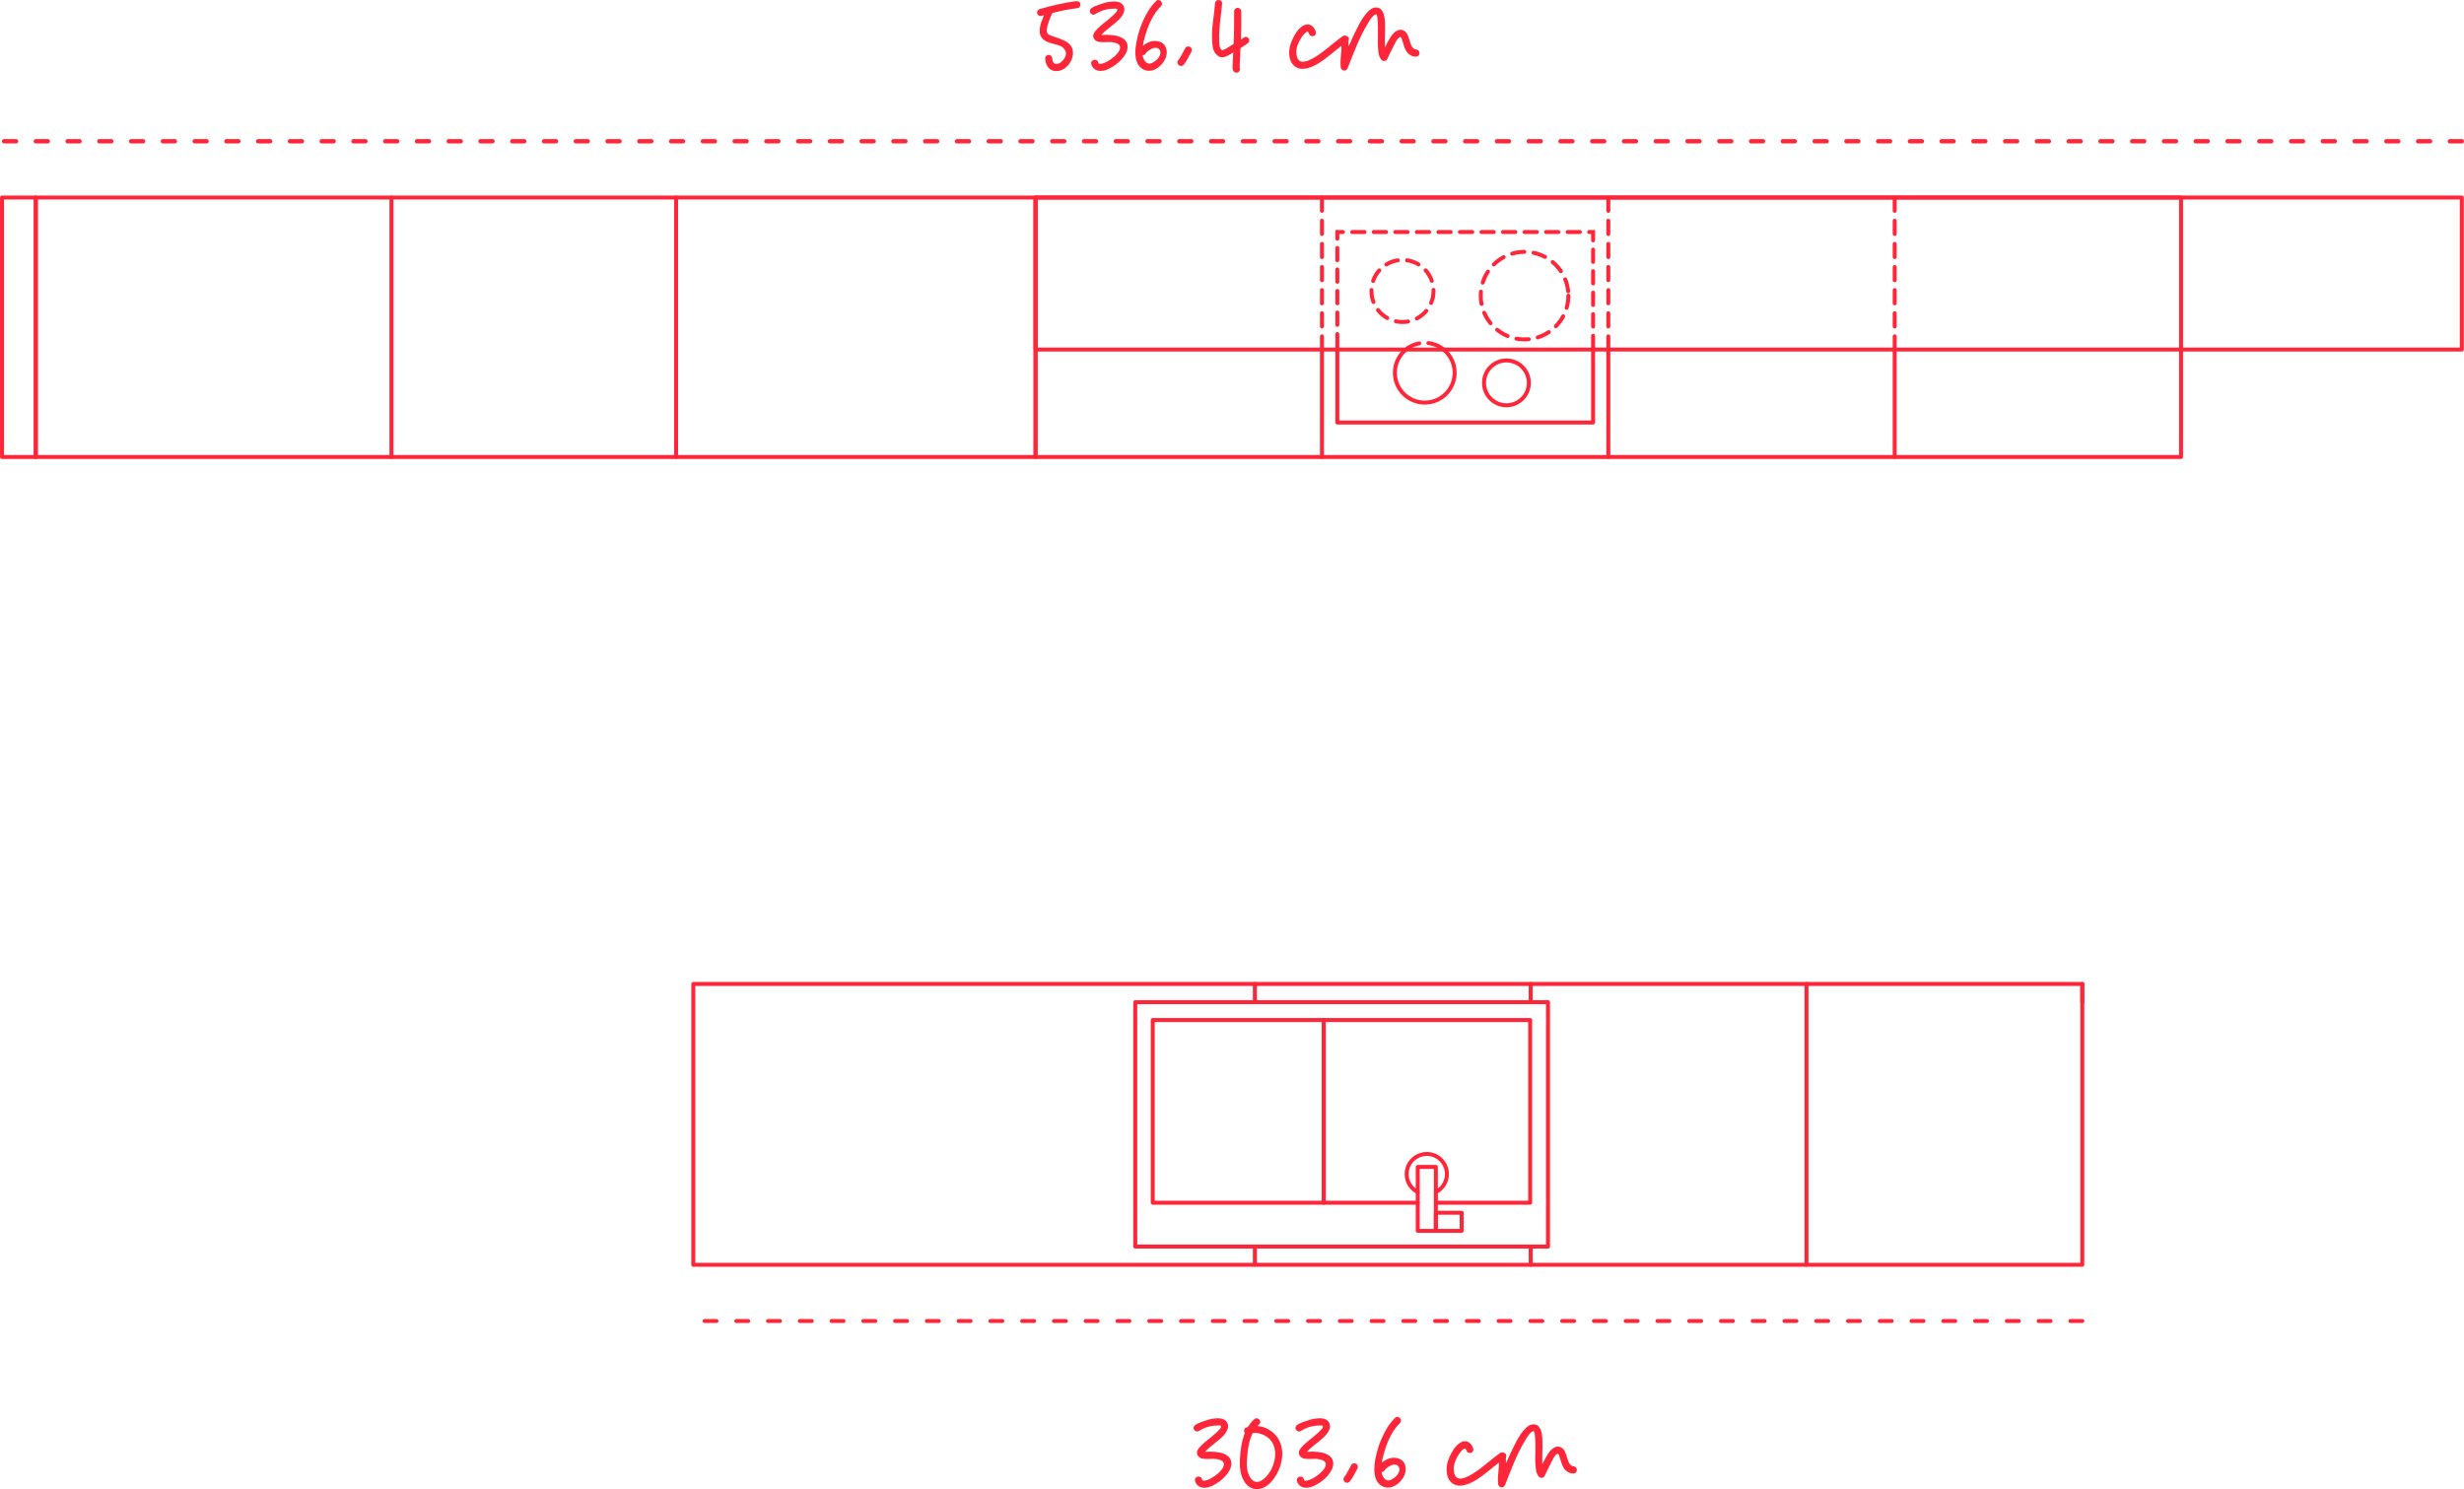 <?xml version="1.0" encoding="UTF-8"?>
<svg xmlns="http://www.w3.org/2000/svg" id="Design" version="1.1" viewBox="0 0 620.579 375.119">
  <g>
    <line x1="620.029" y1="35.584" x2=".509" y2="35.584" fill="none" stroke="#ff2639" stroke-dasharray="3 5 3 5 3 5" stroke-linecap="round" stroke-linejoin="round" stroke-width="1.1"></line>
    <g>
      <path d="M264.128,8.72c2.329,1.125,6.405,1.359,6.095,5.007-.194,1.825-1.631,3.727-3.494,4.115-.932.194-1.824,0-2.484-.621-.737-.66-.971-1.631-1.009-2.562-.039-.466.466-.854.932-.854.504.039.815.427.854.932,0,1.125.699,1.747,1.902,1.125.893-.543,1.94-1.902,1.397-3.067-.544-1.125-1.476-1.358-2.679-1.669-1.437-.35-3.066-.776-3.648-2.329-.31-.932-.078-2.096.193-3.028.233-.66.466-1.281.738-1.941-.233.078-.428.116-.621.194-.466.155-.971-.194-1.087-.66-.117-.505.193-.932.659-1.087,2.989-.854,6.056-1.592,9.123-1.98.504-.039.97.155,1.087.66.116.427-.155,1.009-.66,1.087-2.174.272-4.309.699-6.405,1.242-.272.776-2.29,4.736-.893,5.435Z" fill="#ff2639"></path>
      <path d="M283.5,13.534c-.583,1.087-1.553,2.057-2.562,2.795-1.009.699-2.135,1.397-3.377,1.514-1.281.155-2.368-.427-2.718-1.708-.272-1.126,1.476-1.553,1.747-.427,0,.039,0,.078.039.117v.039c.039.039.039.078.077.117,0,0,0,.039.039.039s.039.039.039.039c.077,0,.194.039.194.039,1.863.155,7.996-4.503,3.571-5.396,0,0-.194-.039-.233-.039-.077,0-.155,0-.272-.039-.155,0-.31,0-.505-.039-.932,0-2.019.117-2.95-.078-.815-.233-1.475-.971-1.203-1.863.232-.621.737-1.126,1.203-1.592.815-.776,1.747-1.475,2.601-2.174.583-.504,1.165-.97,1.67-1.553.272-.272.621-.582.543-1.009h-.039v-.039c-.038,0-.038-.039-.077-.039h-.039c-.039-.039-.31-.077-.272-.077-1.747,0-3.455.31-5.202,1.436-.388.233-.97.039-1.203-.388-.232-.427-.039-.932.389-1.203.582-.389,1.28-.621,1.94-.855.855-.31,1.708-.582,2.601-.698.894-.117,1.902-.194,2.718.272.854.466,1.164,1.514.815,2.407-.505,1.397-1.825,2.407-2.95,3.299-.932.776-1.902,1.476-2.718,2.368h.621c.272,0,.544-.039.815-.039,1.475.078,3.144.155,4.348,1.165,1.126.97,1.009,2.445.35,3.61ZM276.629,15.824,276.668,15.979" fill="#ff2639"></path>
      <path d="M288.431,17.687c-3.066-1.048-2.64-5.163-2.096-7.647.31-1.514.776-2.989,1.397-4.425.854-1.98,1.902-3.843,3.455-5.357.815-.815,2.019.505,1.203,1.32-1.824,1.786-2.95,4.231-3.727,6.638-.233.776-.466,1.553-.66,2.368-.039.155-.039.349-.077.543,0,.039-.039.194-.039.233s-.039.117-.039.194c.699-.621,1.553-1.048,2.445-1.203,1.242-.155,2.679.194,3.261,1.437.699,1.514.117,3.144-.932,4.348-1.009,1.203-2.64,2.057-4.192,1.553ZM288.781,13.145c-.077.116-.155.233-.232.35-.194.31-.505.427-.776.388v.078c.155,1.087,1.009,2.601,2.445,1.863,3.648-1.863,1.94-5.668-1.437-2.679Z" fill="#ff2639"></path>
      <path d="M300.039,13.068c-.582,1.048-1.087,2.174-1.824,3.144-.31.389-.776.544-1.242.272-.389-.233-.583-.854-.273-1.242.738-.97,1.242-2.057,1.825-3.144.232-.427.815-.505,1.242-.272.427.272.504.815.272,1.242Z" fill="#ff2639"></path>
      <path d="M314.169,10.972c-.543.388-1.125.776-1.746,1.165-.039,1.048-.078,2.096-.117,3.144-.038.427-.077.855-.077,1.281v.505c.427.776-.737,1.747-1.476.97-.272-.31-.31-.776-.31-1.165,0-.427.039-.893.039-1.32.039-.776.078-1.553.116-2.329-.31.194-.659.388-.97.583-.699.388-1.631.854-2.446.504-.776-.349-1.242-.97-1.553-1.747-.232-.699-.31-1.476-.349-2.213-.039-.893-.039-1.747,0-2.64.155-2.329.582-4.581.737-6.871.077-1.164,1.863-1.087,1.785.039-.232,3.028-.854,6.017-.737,9.161,0,.854-.039,2.058.699,2.601h.155c.97-.349,1.863-1.009,2.795-1.591.077-2.717.155-5.473.116-8.229-.039-.466.427-.854.893-.854.544.039.855.427.893.932.039,2.368,0,4.697-.077,7.065.272-.194.543-.388.815-.543.388-.31.97-.039,1.203.35.232.466.039.932-.389,1.203Z" fill="#ff2639"></path>
      <path d="M339.327,9.535c.233.466.039.932-.388,1.204-1.747,1.242-3.339,2.678-5.047,3.959-1.63,1.203-3.493,2.445-5.551,2.64-1.747.155-3.144-1.009-3.494-2.679-.349-1.514-.077-3.144.583-4.542.582-1.32,1.358-2.717,2.601-3.533.505-.349,1.203-.582,1.824-.349.737.233,1.203.854,1.476,1.553.193.466.116.97-.35,1.242-.389.194-1.048.078-1.203-.388-.078-.194-.194-.388-.31-.543-.194-.349-.699.155-.932.388-.233.233-.466.543-.66.815-.737,1.125-1.281,2.251-1.397,3.571,0,2.717,1.281,3.299,3.727,2.057.893-.427,1.747-1.009,2.562-1.591,1.825-1.359,3.494-2.873,5.357-4.192.388-.272.971,0,1.203.388Z" fill="#ff2639"></path>
      <path d="M356.602,14.271c-1.397,0-2.368-.971-2.834-2.252-.232-.582-.388-1.203-.582-1.785-.077-.31-.194-.699-.466-.932-.582,0-1.281,1.358-1.592,2.019-.621,1.203-1.203,2.406-1.785,3.648-.272.505-1.048.505-1.397.117-.466-.543-.699-1.242-.776-1.941-.116-.854-.155-1.747-.155-2.64,0-.66.232-7.104-.466-6.91-.855.272-1.514,1.436-2.058,2.329-2.174,3.533-3.532,7.415-5.085,11.257-.389.971-1.669.699-1.747-.31-.116-1.32.039-2.601.155-3.921.039-.621.078-1.203.039-1.824,0-.505-.039-1.048.116-1.553.389-1.087,2.097-.543,1.708.543-.077.31-.039.854-.039,1.32v.272c.078-.155.155-.31.233-.466.582-1.358,1.203-2.717,1.902-4.076.621-1.242,1.28-2.484,2.174-3.571.776-.932,1.746-1.941,3.066-1.669.971.194,1.437,1.281,1.63,2.174.233,1.204.194,2.484.194,3.688-.039,1.32-.077,2.601-.039,3.92,0,.078.039.155.039.194.31-.66.621-1.281,1.01-1.941.698-1.242,2.096-3.144,3.765-2.212,1.747.97,1.087,4.386,3.067,4.735,1.125.039,1.087,1.825-.078,1.786Z" fill="#ff2639"></path>
    </g>
  </g>
  <line x1="524.444" y1="332.767" x2="174.608" y2="332.767" fill="none" stroke="#ff2639" stroke-dasharray="3 5 3 5 3 5" stroke-linecap="round" stroke-linejoin="round"></line>
  <g>
    <path d="M309.634,370.43c-.582,1.087-1.553,2.058-2.562,2.795-1.01.699-2.135,1.397-3.377,1.515-1.281.155-2.368-.428-2.718-1.708-.272-1.126,1.476-1.553,1.747-.428,0,.039,0,.078.039.117v.038c.038.039.038.078.077.117,0,0,0,.038.039.038s.039.039.039.039c.077,0,.193.039.193.039,1.863.155,7.997-4.503,3.571-5.396,0,0-.193-.039-.232-.039-.078,0-.155,0-.272-.039-.155,0-.31,0-.505-.039-.932,0-2.019.117-2.95-.077-.815-.233-1.476-.971-1.203-1.863.232-.621.737-1.126,1.203-1.592.815-.776,1.747-1.475,2.601-2.174.582-.505,1.165-.971,1.669-1.553.273-.272.621-.582.544-1.009h-.039v-.039c-.039,0-.039-.039-.077-.039h-.039c-.039-.039-.31-.077-.272-.077-1.747,0-3.455.31-5.202,1.435-.388.233-.971.039-1.203-.388-.233-.427-.039-.932.388-1.203.583-.389,1.281-.621,1.941-.855.854-.31,1.708-.582,2.601-.698.893-.117,1.902-.194,2.718.272.854.466,1.164,1.514.815,2.406-.504,1.397-1.824,2.407-2.95,3.3-.932.776-1.901,1.476-2.717,2.368h.621c.272,0,.543-.039.815-.039,1.475.078,3.144.155,4.348,1.165,1.125.97,1.009,2.445.349,3.609ZM302.764,372.721,302.802,372.876" fill="#ff2639"></path>
    <path d="M321.476,371.44c-.894,1.592-2.329,3.261-4.192,3.61-1.825.349-3.339-.66-4.115-2.252-.854-1.63-.971-3.416-.893-5.201.116-2.136.427-4.503,1.242-6.6-.039-.039-.078-.077-.078-.155-.232-.388-.116-1.009.35-1.203.155-.078.35-.116.505-.194.427-.698.971-1.397,1.592-1.94.854-.776,2.096.504,1.242,1.28-.155.155-.31.273-.428.428,1.592.116,3.106.854,4.231,1.94,1.358,1.32,1.98,3.106,2.019,4.969,0,1.863-.543,3.727-1.475,5.318ZM321.165,366.044c-.039-1.515-.621-3.067-1.941-3.999-1.087-.776-2.445-1.242-3.727-1.048-.854,1.747-1.242,3.843-1.358,5.706-.116,1.476-.272,2.912.194,4.271,1.164,3.532,3.571,2.64,5.435-.116.893-1.437,1.435-3.106,1.397-4.814Z" fill="#ff2639"></path>
    <path d="M335.296,370.43c-.582,1.087-1.553,2.058-2.562,2.795-1.01.699-2.135,1.397-3.377,1.515-1.281.155-2.368-.428-2.718-1.708-.272-1.126,1.476-1.553,1.747-.428,0,.039,0,.078.039.117v.038c.038.039.038.078.077.117,0,0,0,.038.039.038s.039.039.039.039c.077,0,.193.039.193.039,1.863.155,7.997-4.503,3.571-5.396,0,0-.193-.039-.232-.039-.078,0-.155,0-.272-.039-.155,0-.31,0-.505-.039-.932,0-2.019.117-2.95-.077-.815-.233-1.476-.971-1.203-1.863.232-.621.737-1.126,1.203-1.592.815-.776,1.747-1.475,2.601-2.174.582-.505,1.165-.971,1.669-1.553.273-.272.621-.582.544-1.009h-.039v-.039c-.039,0-.039-.039-.077-.039h-.039c-.039-.039-.31-.077-.272-.077-1.747,0-3.455.31-5.202,1.435-.388.233-.971.039-1.203-.388-.233-.427-.039-.932.388-1.203.583-.389,1.281-.621,1.941-.855.854-.31,1.708-.582,2.601-.698.893-.117,1.902-.194,2.718.272.854.466,1.164,1.514.815,2.406-.504,1.397-1.824,2.407-2.95,3.3-.932.776-1.901,1.476-2.717,2.368h.621c.272,0,.543-.039.815-.039,1.475.078,3.144.155,4.348,1.165,1.125.97,1.009,2.445.349,3.609ZM328.426,372.721,328.464,372.876" fill="#ff2639"></path>
    <path d="M341.859,369.964c-.583,1.049-1.087,2.174-1.825,3.144-.31.389-.776.544-1.242.272-.388-.232-.582-.854-.272-1.242.737-.97,1.242-2.057,1.824-3.144.233-.428.815-.505,1.242-.273.428.273.505.815.273,1.242Z" fill="#ff2639"></path>
    <path d="M348.614,374.584c-3.067-1.049-2.64-5.163-2.097-7.647.31-1.514.776-2.989,1.397-4.426.855-1.98,1.902-3.843,3.455-5.356.815-.815,2.019.505,1.203,1.319-1.824,1.786-2.95,4.231-3.727,6.639-.232.776-.466,1.553-.66,2.367-.038.155-.038.35-.077.544,0,.039-.039.194-.039.232,0,.039-.039.117-.039.194.699-.621,1.553-1.048,2.446-1.203,1.242-.155,2.678.194,3.261,1.437.698,1.514.116,3.144-.932,4.348-1.01,1.203-2.64,2.057-4.192,1.553ZM348.962,370.042c-.077.116-.155.232-.232.35-.194.31-.505.427-.776.388v.078c.155,1.087,1.009,2.601,2.445,1.863,3.649-1.863,1.941-5.668-1.437-2.679Z" fill="#ff2639"></path>
    <path d="M378.971,366.432c.233.466.039.932-.388,1.203-1.747,1.242-3.339,2.679-5.047,3.96-1.63,1.203-3.493,2.445-5.551,2.64-1.747.155-3.144-1.01-3.493-2.679-.35-1.514-.078-3.144.582-4.542.582-1.319,1.358-2.717,2.601-3.532.505-.35,1.203-.582,1.824-.35.738.233,1.204.855,1.476,1.553.194.466.116.971-.35,1.242-.388.194-1.048.078-1.203-.388-.078-.194-.194-.389-.31-.544-.194-.349-.699.155-.932.389-.233.232-.466.543-.66.815-.737,1.125-1.281,2.251-1.397,3.571,0,2.717,1.281,3.299,3.727,2.057.893-.427,1.747-1.009,2.562-1.591,1.824-1.359,3.493-2.873,5.356-4.192.389-.273.971,0,1.203.388Z" fill="#ff2639"></path>
    <path d="M396.248,371.168c-1.397,0-2.368-.971-2.834-2.252-.232-.582-.388-1.203-.582-1.785-.078-.31-.194-.699-.466-.932-.582,0-1.281,1.358-1.592,2.019-.621,1.203-1.203,2.406-1.785,3.648-.273.505-1.049.505-1.397.116-.466-.543-.699-1.242-.776-1.94-.117-.855-.155-1.747-.155-2.64,0-.66.232-7.104-.466-6.91-.855.273-1.515,1.437-2.058,2.329-2.174,3.533-3.532,7.415-5.085,11.258-.389.971-1.67.698-1.747-.31-.116-1.32.039-2.601.155-3.921.039-.621.077-1.203.039-1.824,0-.505-.039-1.048.116-1.553.388-1.087,2.096-.544,1.708.543-.078.31-.039.855-.039,1.32v.272c.078-.155.155-.31.233-.466.582-1.358,1.203-2.717,1.901-4.076.621-1.242,1.281-2.484,2.174-3.571.776-.932,1.747-1.94,3.067-1.669.97.194,1.435,1.281,1.63,2.174.233,1.203.194,2.484.194,3.688-.039,1.32-.078,2.602-.039,3.921,0,.078.039.155.039.194.31-.66.621-1.281,1.009-1.941.699-1.242,2.097-3.144,3.766-2.212,1.747.97,1.087,4.386,3.066,4.735,1.126.039,1.087,1.824-.077,1.786Z" fill="#ff2639"></path>
  </g>
  <rect x="174.608" y="247.858" width="349.836" height="70.736" fill="none" stroke="#ff2639" stroke-linecap="round" stroke-linejoin="round"></rect>
  <rect x="9.013" y="49.76" width="251.805" height="65.354" fill="none" stroke="#ff2639" stroke-linecap="round" stroke-linejoin="round"></rect>
  <rect x=".509" y="49.76" width="8.504" height="65.354" transform="translate(9.523 164.874) rotate(180)" fill="none" stroke="#ff2639" stroke-linecap="round" stroke-linejoin="round"></rect>
  <rect x="260.818" y="49.76" width="288.498" height="65.354" transform="translate(810.135 164.874) rotate(180)" fill="none" stroke="#ff2639" stroke-linecap="round" stroke-linejoin="round"></rect>
  <rect x="260.819" y="49.757" width="359.209" height="38.301" fill="none" stroke="#ff2639" stroke-linecap="round" stroke-linejoin="round"></rect>
  <line x1="98.587" y1="49.76" x2="98.587" y2="115.114" fill="none" stroke="#ff2639" stroke-linecap="round" stroke-linejoin="round"></line>
  <line x1="170.284" y1="49.76" x2="170.284" y2="115.114" fill="none" stroke="#ff2639" stroke-linecap="round" stroke-linejoin="round"></line>
  <line x1="316.047" y1="247.858" x2="316.047" y2="252.447" fill="none" stroke="#ff2639" stroke-linecap="round" stroke-linejoin="round"></line>
  <line x1="385.513" y1="247.858" x2="385.513" y2="252.447" fill="none" stroke="#ff2639" stroke-linecap="round" stroke-linejoin="round"></line>
  <line x1="454.979" y1="247.858" x2="454.979" y2="318.594" fill="none" stroke="#ff2639" stroke-linecap="round" stroke-linejoin="round"></line>
  <line x1="524.444" y1="247.858" x2="524.444" y2="252.447" fill="none" stroke="#ff2639" stroke-linecap="round" stroke-linejoin="round"></line>
  <line x1="316.047" y1="314.005" x2="316.047" y2="318.594" fill="none" stroke="#ff2639" stroke-linecap="round" stroke-linejoin="round"></line>
  <line x1="385.513" y1="314.005" x2="385.513" y2="318.594" fill="none" stroke="#ff2639" stroke-linecap="round" stroke-linejoin="round"></line>
  <line x1="332.943" y1="88.055" x2="332.943" y2="115.114" fill="none" stroke="#ff2639" stroke-linecap="round" stroke-linejoin="round"></line>
  <line x1="405.068" y1="88.055" x2="405.068" y2="115.114" fill="none" stroke="#ff2639" stroke-linecap="round" stroke-linejoin="round"></line>
  <line x1="477.193" y1="88.055" x2="477.193" y2="115.114" fill="none" stroke="#ff2639" stroke-linecap="round" stroke-linejoin="round"></line>
  <line x1="332.945" y1="88.056" x2="332.945" y2="49.761" fill="none" stroke="#ff2639" stroke-dasharray="3.328 2.496 0 0 0 0" stroke-linecap="round"></line>
  <line x1="405.069" y1="88.055" x2="405.069" y2="49.761" fill="none" stroke="#ff2639" stroke-dasharray="3.328 2.496 0 0 0 0" stroke-linecap="round"></line>
  <line x1="477.194" y1="88.056" x2="477.194" y2="49.761" fill="none" stroke="#ff2639" stroke-dasharray="3.328 2.496 0 0 0 0" stroke-linecap="round"></line>
  <g>
    <polyline points="401.236 87.673 401.236 106.43 336.819 106.43 336.819 87.673" fill="none" stroke="#ff2639" stroke-linecap="round" stroke-linejoin="round"></polyline>
    <polyline points="401.237 87.674 401.237 58.445 336.82 58.445 336.82 87.674" fill="none" stroke="#ff2639" stroke-dasharray="3.1 2.325 0 0 0 0" stroke-linecap="round"></polyline>
    <path d="M363.08,87.675c1.983,1.354,3.288,3.635,3.288,6.214,0,4.159-3.369,7.528-7.528,7.528s-7.528-3.369-7.528-7.528c0-2.579,1.306-4.86,3.288-6.214" fill="none" stroke="#ff2639" stroke-linecap="round" stroke-linejoin="round"></path>
    <path d="M354.601,87.675c1.201-.83,2.668-1.314,4.239-1.314s3.038.484,4.239,1.314" fill="none" stroke="#ff2639" stroke-dasharray="3.1 2.325 0 0 0 0" stroke-linecap="round"></path>
    <circle cx="353.226" cy="73.297" r="7.817" fill="none" stroke="#ff2639" stroke-dasharray="3.1 2.325 0 0 0 0" stroke-linecap="round"></circle>
    <circle cx="383.972" cy="74.471" r="11.034" fill="none" stroke="#ff2639" stroke-dasharray="3.1 2.325 0 0 0 0" stroke-linecap="round"></circle>
    <circle cx="379.409" cy="96.442" r="5.648" fill="none" stroke="#ff2639" stroke-linecap="round" stroke-linejoin="round"></circle>
  </g>
  <g>
    <polyline points="361.633 302.966 385.384 302.966 385.384 256.943 333.391 256.943 333.391 302.966 357.071 302.966" fill="none" stroke="#ff2639" stroke-linecap="round" stroke-linejoin="round"></polyline>
    <rect x="285.926" y="252.447" width="103.953" height="61.558" fill="none" stroke="#ff2639" stroke-linecap="round" stroke-linejoin="round"></rect>
    <rect x="362.602" y="304.524" width="4.564" height="6.502" transform="translate(57.108 672.659) rotate(-90)" fill="none" stroke="#ff2639" stroke-linecap="round" stroke-linejoin="round"></rect>
    <g>
      <polyline points="361.633 300.28 361.633 310.056 357.071 310.056 357.071 300.289" fill="none" stroke="#ff2639" stroke-linecap="round" stroke-linejoin="round"></polyline>
      <path d="M357.071,300.289c-1.659-.838-2.797-2.559-2.797-4.535,0-2.806,2.276-5.073,5.073-5.073,2.806,0,5.073,2.267,5.073,5.073,0,1.977-1.129,3.697-2.788,4.527v-6.335h-4.562v6.344Z" fill="none" stroke="#ff2639" stroke-linecap="round" stroke-linejoin="round"></path>
    </g>
    <rect x="290.329" y="256.943" width="43.062" height="46.023" fill="none" stroke="#ff2639" stroke-linecap="round" stroke-linejoin="round"></rect>
  </g>
</svg>
